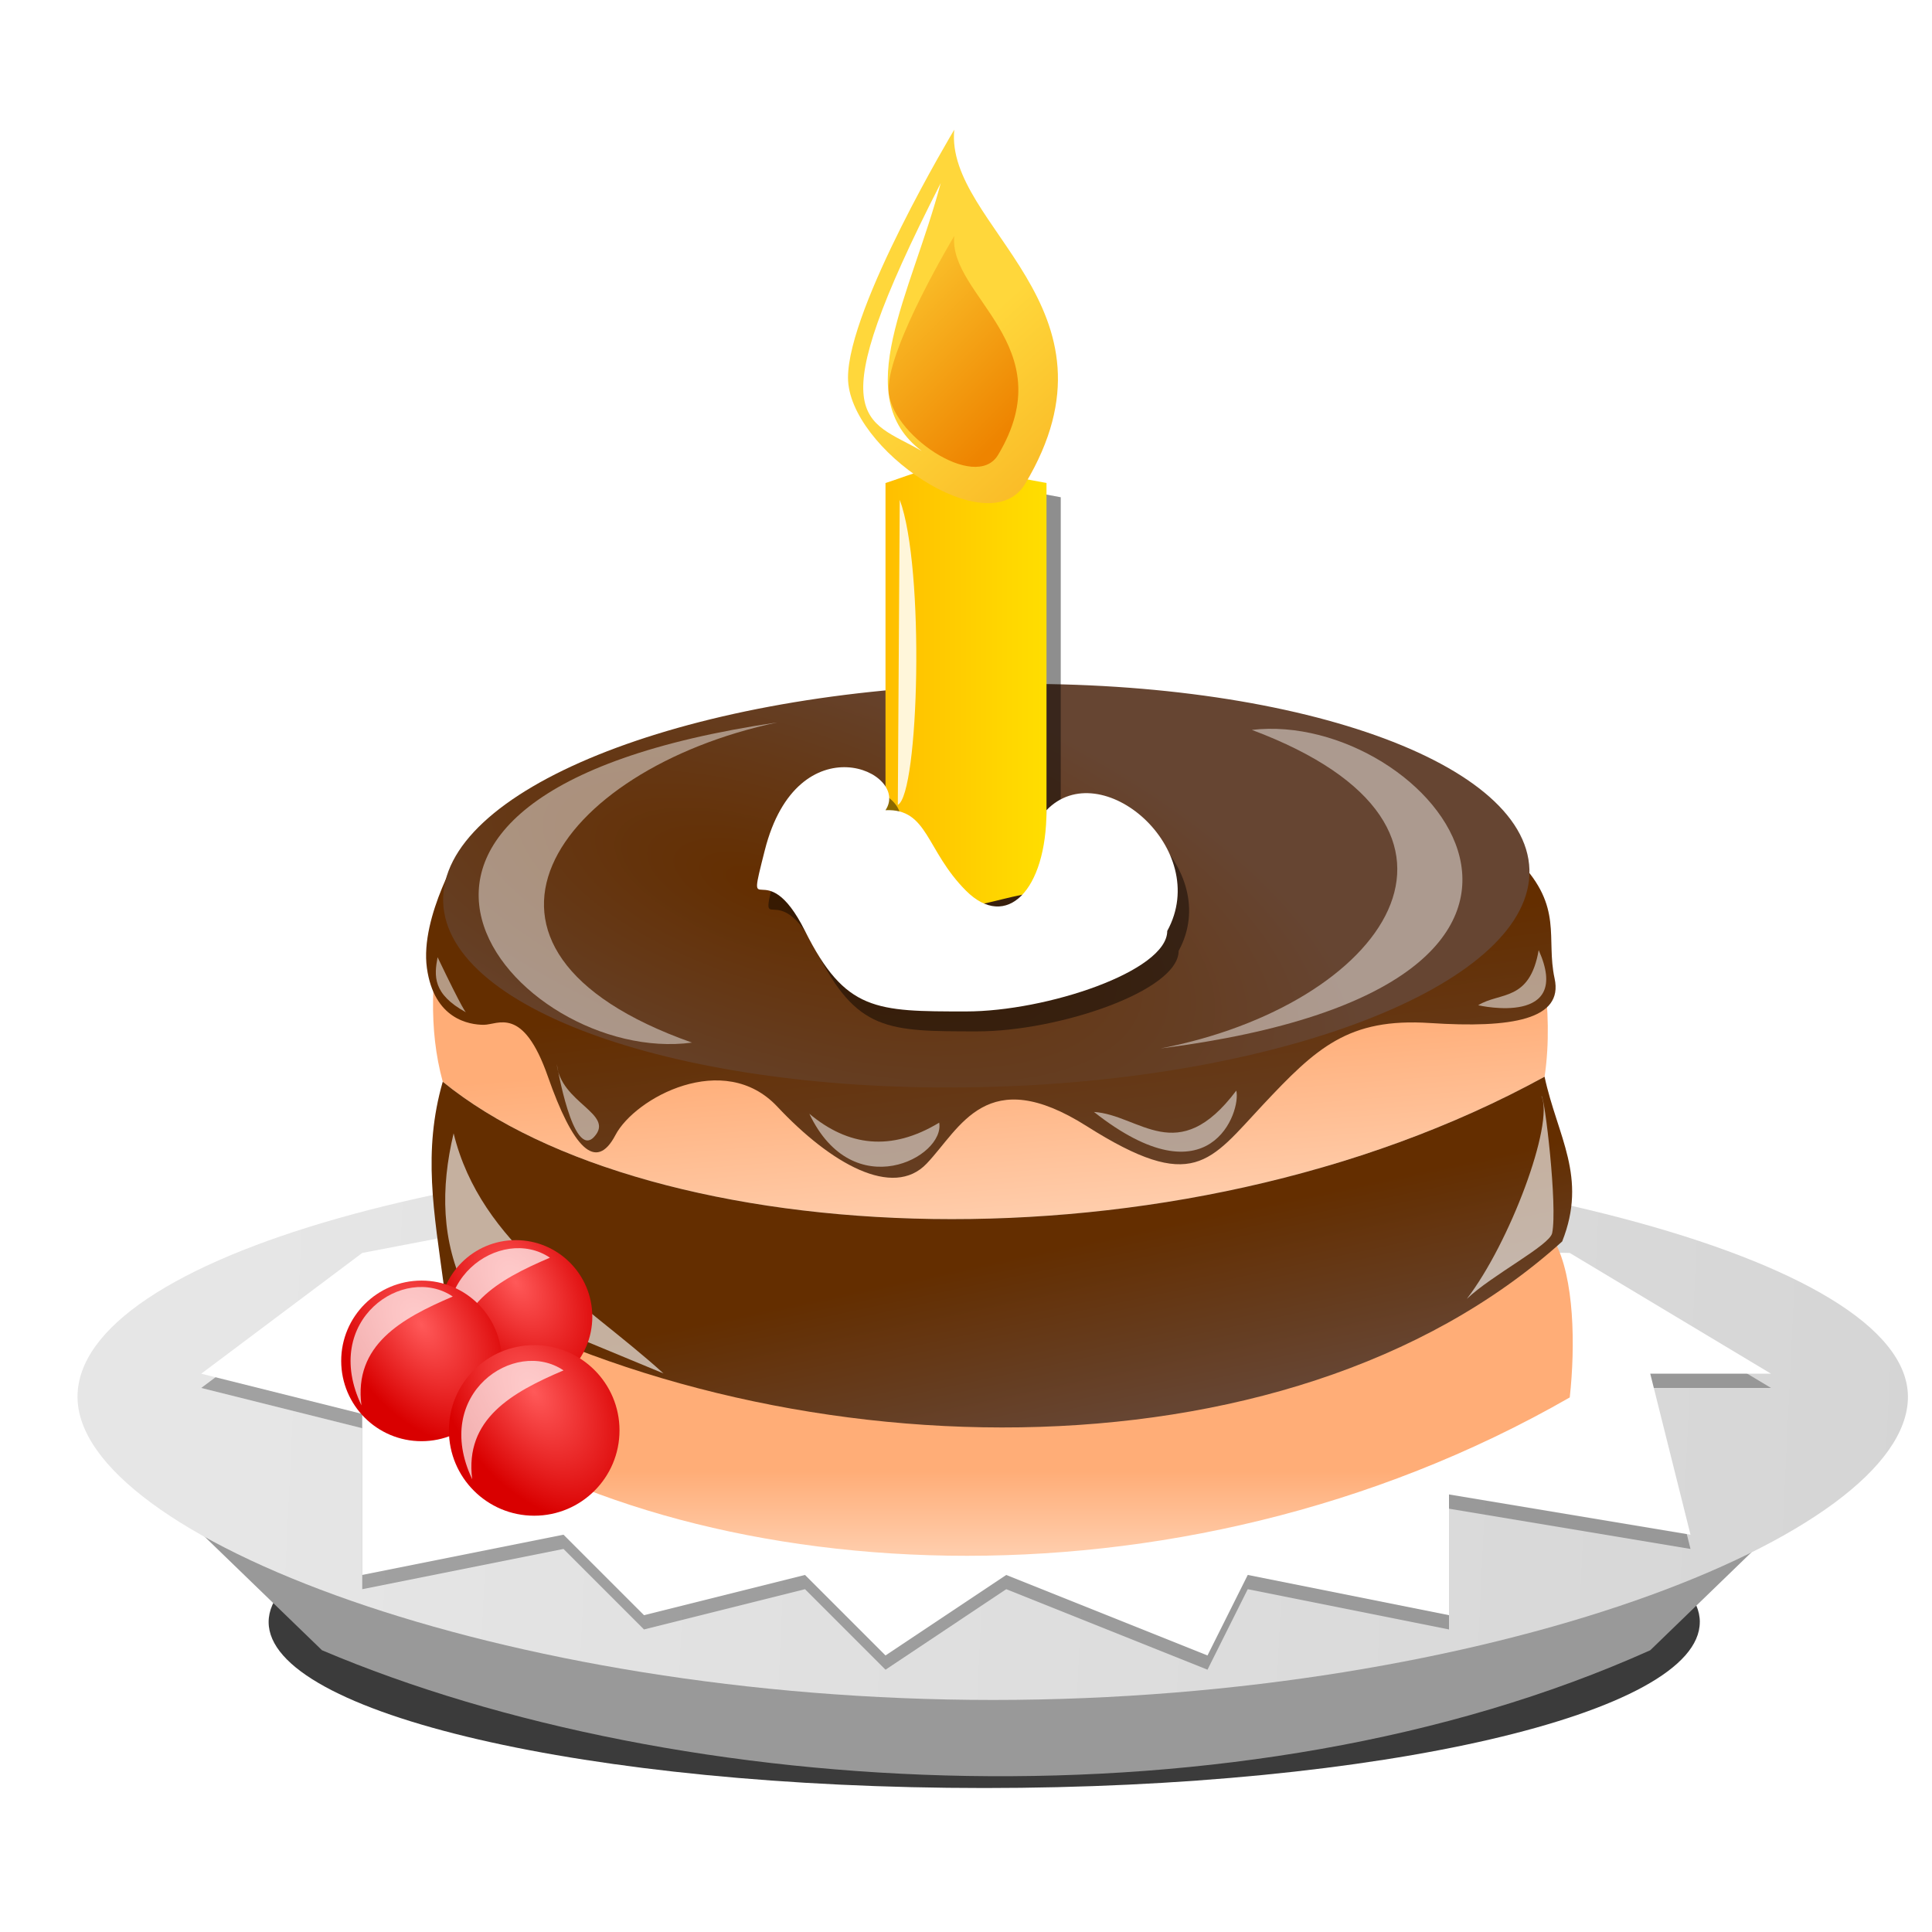 <?xml version="1.0" encoding="UTF-8" standalone="no"?>
<svg xmlns="http://www.w3.org/2000/svg" xmlns:xlink="http://www.w3.org/1999/xlink" width="48" height="48">
  <defs>
    <filter id="i">
      <feGaussianBlur stdDeviation=".245"/>
    </filter>
    <filter id="n">
      <feGaussianBlur stdDeviation=".074"/>
    </filter>
    <filter id="p">
      <feGaussianBlur stdDeviation=".18"/>
    </filter>
    <filter id="s" width="1.371" height="1.344" x="-.185" y="-.172">
      <feGaussianBlur stdDeviation=".573"/>
    </filter>
    <filter id="t" width="2.306" height="1.716" x="-.653" y="-.358">
      <feGaussianBlur stdDeviation=".204"/>
    </filter>
    <filter id="u" width="1.934" height="1.516" x="-.467" y="-.258">
      <feGaussianBlur stdDeviation=".204"/>
    </filter>
    <filter id="v" width="1.303" height="1.745" x="-.152" y="-.372">
      <feGaussianBlur stdDeviation=".204"/>
    </filter>
    <filter id="w" width="1.276" height="1.646" x="-.138" y="-.323">
      <feGaussianBlur stdDeviation=".204"/>
    </filter>
    <filter id="x" width="1.58" height="1.68" x="-.29" y="-.34">
      <feGaussianBlur stdDeviation=".204"/>
    </filter>
    <filter id="r" width="1.28" height="1.255" x="-.14" y="-.127">
      <feGaussianBlur stdDeviation=".317"/>
    </filter>
    <filter id="y" width="1.705" height="1.302" x="-.353" y="-.151">
      <feGaussianBlur stdDeviation=".317"/>
    </filter>
    <filter id="g" width="1.041" height="1.207" x="-.02" y="-.104">
      <feGaussianBlur stdDeviation=".352"/>
    </filter>
    <filter id="F" width="1.398" height="1.115" x="-.199" y="-.058" color-interpolation-filters="sRGB">
      <feGaussianBlur stdDeviation=".181"/>
    </filter>
    <filter id="A" width="1.528" height="1.456" x="-.264" y="-.228">
      <feGaussianBlur stdDeviation=".279"/>
    </filter>
    <filter id="G" width="2.775" height="1.108" x="-.888" y="-.054">
      <feGaussianBlur stdDeviation=".17"/>
    </filter>
    <linearGradient id="c">
      <stop offset="0" stop-color="#ffad77"/>
      <stop offset="1" stop-color="#fca"/>
    </linearGradient>
    <linearGradient id="b">
      <stop offset="0" stop-color="#e6e6e6"/>
      <stop offset="1" stop-color="#d5d5d5"/>
    </linearGradient>
    <linearGradient id="a">
      <stop offset="0" stop-color="#ffbf00"/>
      <stop offset="1" stop-color="#ffde00"/>
    </linearGradient>
    <linearGradient id="f">
      <stop offset="0" stop-color="#ff5959"/>
      <stop offset="1" stop-color="#d90000"/>
    </linearGradient>
    <linearGradient id="d">
      <stop offset="0" stop-color="#642e00"/>
      <stop offset="1" stop-color="#664532"/>
    </linearGradient>
    <linearGradient xlink:href="#a" id="o" x1="23" x2="26" y1="1019.396" y2="1019.396" gradientTransform="matrix(1.333 0 0 1.013 -8.667 -11.055)" gradientUnits="userSpaceOnUse"/>
    <linearGradient xlink:href="#b" id="h" x1="6" x2="48" y1="1040.362" y2="1042.362" gradientUnits="userSpaceOnUse"/>
    <linearGradient xlink:href="#c" id="j" x1="22.981" x2="23.319" y1="2030.6" y2="2034.884" gradientTransform="translate(0 -1000.234)" gradientUnits="userSpaceOnUse"/>
    <linearGradient xlink:href="#c" id="k" x1="25" x2="25" y1="2041.153" y2="2043.104" gradientTransform="translate(0 -1000.234)" gradientUnits="userSpaceOnUse"/>
    <linearGradient xlink:href="#d" id="q" x1="23.947" x2="24.875" y1="31.488" y2="35.87" gradientUnits="userSpaceOnUse"/>
    <linearGradient xlink:href="#d" id="l" x1="21.434" x2="22.318" y1="24.445" y2="31.648" gradientUnits="userSpaceOnUse"/>
    <linearGradient xlink:href="#e" id="D" x1="27" x2="36" y1="13" y2="23" gradientTransform="translate(-5.495 -43.663)" gradientUnits="userSpaceOnUse"/>
    <linearGradient id="e">
      <stop offset="0" stop-color="#ffd73b"/>
      <stop offset="1" stop-color="#ee8400"/>
    </linearGradient>
    <linearGradient xlink:href="#e" id="E" x1="23" x2="28" y1="10" y2="15" gradientTransform="translate(-4.495 -43.663)" gradientUnits="userSpaceOnUse"/>
    <radialGradient xlink:href="#d" id="m" cx="19.814" cy="18.17" r="14" fx="19.814" fy="18.17" gradientTransform="matrix(1.045 .383 -.156 .424 2.126 4.539)" gradientUnits="userSpaceOnUse"/>
    <radialGradient xlink:href="#f" id="z" cx="5.235" cy="23.22" r="2.535" fx="5.235" fy="23.22" gradientTransform="matrix(.915 1.381 -.834 .552 20.533 3.32)" gradientUnits="userSpaceOnUse"/>
    <radialGradient xlink:href="#f" id="B" cx="5.235" cy="23.22" r="2.535" fx="5.235" fy="23.22" gradientTransform="matrix(.915 1.381 -.834 .552 20.533 3.32)" gradientUnits="userSpaceOnUse"/>
    <radialGradient xlink:href="#f" id="C" cx="5.235" cy="23.22" r="2.535" fx="5.235" fy="23.22" gradientTransform="matrix(.915 1.381 -.834 .552 20.533 3.32)" gradientUnits="userSpaceOnUse"/>
  </defs>
  <g transform="translate(0 -1004.362)">
    <path fill-opacity=".769" fill-rule="evenodd" d="M45.451 40.46c0 2.248-9.255 4.071-20.673 4.071S4.106 42.708 4.106 40.46c0-2.248 9.255-4.071 20.673-4.071s20.673 1.823 20.673 4.071z" filter="url(#g)" transform="matrix(.86 0 0 1.013 3.143 1003.675)"/>
    <path fill="#999" d="m4 1041.491 4 3.871c8.885 3.77 22.858 4.558 33 0l4-3.871H4z" color="#000" enable-background="accumulate" overflow="visible" style="marker:none"/>
    <path fill="url(#h)" fill-rule="evenodd" d="M47.402 1039.067c0 3.466-10.512 7.53-22.727 7.53-12.215 0-22.749-4.064-22.749-7.53 0-3.466 9.902-6.275 22.117-6.275 12.215 0 23.359 2.809 23.359 6.275z"/>
    <path fill-opacity=".299" d="m9 1035.845-4 3 4 1v4l5-1 2 2 4-1 2 2 3-2 5 2 1-2 5 1v-3l6 1-1-4h3l-5-3-26 1-4-1z" color="#000" enable-background="accumulate" filter="url(#i)" overflow="visible" style="marker:none"/>
    <path fill="#fff" d="m9 1035.491-4 3 4 1v4l5-1 2 2 4-1 2 2 3-2 5 2 1-2 5 1v-3l6 1-1-4h3l-5-3-27.024-.57L9 1035.491z" color="#000" enable-background="accumulate" overflow="visible" style="marker:none"/>
    <path fill="url(#j)" d="m38 1026.081-27 1c-.282 1.442-.36 2.843 0 4.156 5.164 4.209 18.166 4.927 27.375-.125.249-1.677-.141-3.354-.375-5.031z" color="#000" enable-background="accumulate" overflow="visible" style="marker:none"/>
    <path fill="url(#k)" d="M10.812 1039.393c6.249 4.412 18.34 5.342 28.188-.312.141-1.28.116-2.974-.375-3.875-6.883 6.212-19.341 5.538-27.406.938-.77.908-.792 2.548-.406 3.25z" color="#000" enable-background="accumulate" overflow="visible" style="marker:none"/>
    <path fill="url(#l)" d="M11.49 21.042s-1.061 1.724-.884 3.005c.177 1.282 1.061 1.414 1.414 1.414.354 0 .972-.486 1.591 1.282.619 1.768 1.193 2.386 1.679 1.458.486-.928 2.696-2.121 4.022-.707 1.326 1.414 2.873 2.298 3.712 1.414.84-.884 1.486-2.506 3.977-.928 2.652 1.679 3.049.884 4.375-.53 1.326-1.414 2.121-2.166 4.154-2.033 2.033.133 3.315-.088 3.094-1.105-.221-1.016.221-1.768-.884-2.917-1.105-1.149-25.058-1.193-26.251-.354z" color="#000" enable-background="accumulate" overflow="visible" style="marker:none" transform="translate(0 1004.362)"/>
    <path fill="url(#m)" fill-rule="evenodd" d="M39 20c0 2.761-6.044 5-13.5 5S12 22.761 12 20s6.044-5 13.5-5S39 17.239 39 20z" transform="rotate(-1.701 33920.558 556.725)"/>
    <path fill-opacity=".442" d="M22.354 1026.845v-10.129c1.069-.337 1.017-.572 4 0v10.129c-1.729.222-2.044.811-4 0z" color="#000" enable-background="accumulate" filter="url(#n)" overflow="visible" style="marker:none"/>
    <path fill="url(#o)" d="M22 1026.491v-10.129c1.069-.337 1.017-.572 4 0v10.129c-1.729.222-2.044.811-4 0z" color="#000" enable-background="accumulate" overflow="visible" style="marker:none"/>
    <path fill-opacity=".455" d="M22.283 1024.986c.638-.956-2.186-2.222-3 1-.49 1.939 0 0 1 2s1.764 2 4 2c2 0 5-1 5-2 1.119-2.043-1.654-4.402-3-3 0 2-1 3-2 2s-.94-2.046-2-2z" color="#000" enable-background="accumulate" filter="url(#p)" overflow="visible" style="marker:none"/>
    <path fill="#fff" d="M22 1024.491c.638-.956-2.186-2.222-3 1-.49 1.939 0 0 1 2s1.764 2 4 2c2 0 5-1 5-2 1.119-2.043-1.654-4.402-3-3 0 2-1 3-2 2s-.94-2.046-2-2z" color="#000" enable-background="accumulate" overflow="visible" style="marker:none"/>
    <path fill="url(#q)" d="M38.375 26.75c-9.209 5.052-22.211 4.334-27.375.125-.5 1.738-.22 3.231.031 5.094 8.065 4.601 20.898 5.087 27.781-1.125.637-1.606-.118-2.608-.438-4.094z" color="#000" enable-background="accumulate" overflow="visible" style="marker:none" transform="translate(0 1004.362)"/>
    <path fill="#fff" fill-opacity=".625" d="M11.27 1032.519c-.325 1.365-.307 2.686.309 3.933l4.906 2.033c-1.987-1.802-4.534-3.184-5.215-5.966z" color="#000" enable-background="accumulate" filter="url(#r)" overflow="visible" style="marker:none"/>
    <path fill="#fff" fill-opacity=".455" d="M19.313 1022.31c-5.502 1.168-8.693 5.631-2.121 7.955-4.369.592-10.267-6.138 2.121-7.955z" color="#000" enable-background="accumulate" filter="url(#s)" overflow="visible" style="marker:none"/>
    <path fill="#fff" fill-opacity=".455" d="M34.869 1022.31c-5.502 1.168-8.693 5.631-2.121 7.955-4.369.592-10.267-6.138 2.121-7.955z" color="#000" enable-background="accumulate" filter="url(#s)" overflow="visible" style="marker:none" transform="rotate(-178.946 31.889 1026.388)"/>
    <path fill="#fff" fill-opacity=".518" d="M10.872 23.782c-.086.457-.131.913.707 1.37-.004.001-.062-.023-.707-1.37z" color="#000" enable-background="accumulate" filter="url(#t)" overflow="visible" style="marker:none" transform="translate(0 1004.362)"/>
    <path fill="#fff" fill-opacity=".518" d="M13.833 26.433s.398 2.386.928 1.812c.53-.575-.84-.84-.928-1.812z" color="#000" enable-background="accumulate" filter="url(#u)" overflow="visible" style="marker:none" transform="translate(0 1004.362)"/>
    <path fill="#fff" fill-opacity=".518" d="M20.108 27.671c.963.806 2.028.946 3.226.221.151.858-2.142 2.065-3.226-.221z" color="#000" enable-background="accumulate" filter="url(#v)" overflow="visible" style="marker:none" transform="translate(0 1004.362)"/>
    <path fill="#fff" fill-opacity=".518" d="M27.179 27.626c1.139.073 2.079 1.409 3.536-.53.126.504-.646 2.806-3.536.53z" color="#000" enable-background="accumulate" filter="url(#w)" overflow="visible" style="marker:none" transform="translate(0 1004.362)"/>
    <path fill="#fff" fill-opacity=".518" d="M38.228 23.605c-.223 1.29-.961 1.034-1.503 1.37.055.014 2.351.522 1.503-1.37z" color="#000" enable-background="accumulate" filter="url(#x)" overflow="visible" style="marker:none" transform="translate(0 1004.362)"/>
    <path fill="#fff" fill-opacity=".625" d="M38.298 1031.595c.316.695-.788 3.65-1.856 5.038.617-.59 2.059-1.329 2.121-1.635.138-.673-.189-3.423-.265-3.403z" color="#000" enable-background="accumulate" filter="url(#y)" overflow="visible" style="marker:none"/>
    <path fill="url(#z)" fill-rule="evenodd" d="M8.497 24.512c0 1.4-1.135 2.535-2.535 2.535-1.4 0-2.535-1.135-2.535-2.535s1.135-2.535 2.535-2.535c1.4 0 2.535 1.135 2.535 2.535z" transform="translate(8.343 1018.69) scale(.75)"/>
    <path fill="#fff" fill-opacity=".69" d="M11.394 1038.313c-.193-1.494.984-2.157 2.269-2.704-1.207-.818-3.283.581-2.269 2.704z" color="#000" enable-background="accumulate" filter="url(#A)" overflow="visible" style="marker:none"/>
    <path fill="url(#B)" fill-rule="evenodd" d="M8.497 24.512c0 1.4-1.135 2.535-2.535 2.535-1.4 0-2.535-1.135-2.535-2.535s1.135-2.535 2.535-2.535c1.4 0 2.535 1.135 2.535 2.535z" transform="translate(5.78 1018.882) scale(.787)"/>
    <path fill="url(#C)" fill-rule="evenodd" d="M8.497 24.512c0 1.4-1.135 2.535-2.535 2.535-1.4 0-2.535-1.135-2.535-2.535s1.135-2.535 2.535-2.535c1.4 0 2.535 1.135 2.535 2.535z" transform="translate(8.288 1019.408) scale(.836)"/>
    <g color="#000" transform="translate(3.904 1040.728) scale(.88)">
      <path fill="url(#D)" d="M22.505-37.663s-3 5-3 7 3.971 4.715 5 3c3-5-2.265-7.268-2-10z" enable-background="accumulate" overflow="visible" style="marker:none"/>
      <path fill="url(#E)" d="M22.505-34.663s-1.855 3.091-1.855 4.328c0 1.236 2.455 2.915 3.091 1.855 1.855-3.091-1.4-4.493-1.236-6.182z" enable-background="accumulate" overflow="visible" style="marker:none"/>
      <path fill="#fff" d="M22.122-36.154c-.832 3.141-2.587 6.017-.536 7.562-1.585-.924-2.962-.716.536-7.562z" enable-background="accumulate" filter="url(#F)" overflow="visible" style="marker:none"/>
    </g>
    <path fill="#fff" fill-opacity=".69" d="M8.98 1039.278c-.193-1.494.984-2.157 2.269-2.704-1.207-.818-3.283.581-2.269 2.704zm2.752 1.835c-.193-1.494.984-2.157 2.269-2.704-1.207-.818-3.283.581-2.269 2.704z" color="#000" enable-background="accumulate" filter="url(#A)" overflow="visible" style="marker:none"/>
    <path fill="#fff" fill-opacity=".855" d="m22.354 12.417-.048 7.58c.525-.263.676-5.89.048-7.58z" color="#000" enable-background="accumulate" filter="url(#G)" overflow="visible" style="marker:none" transform="translate(0 1004.362)"/>
  </g>
</svg>